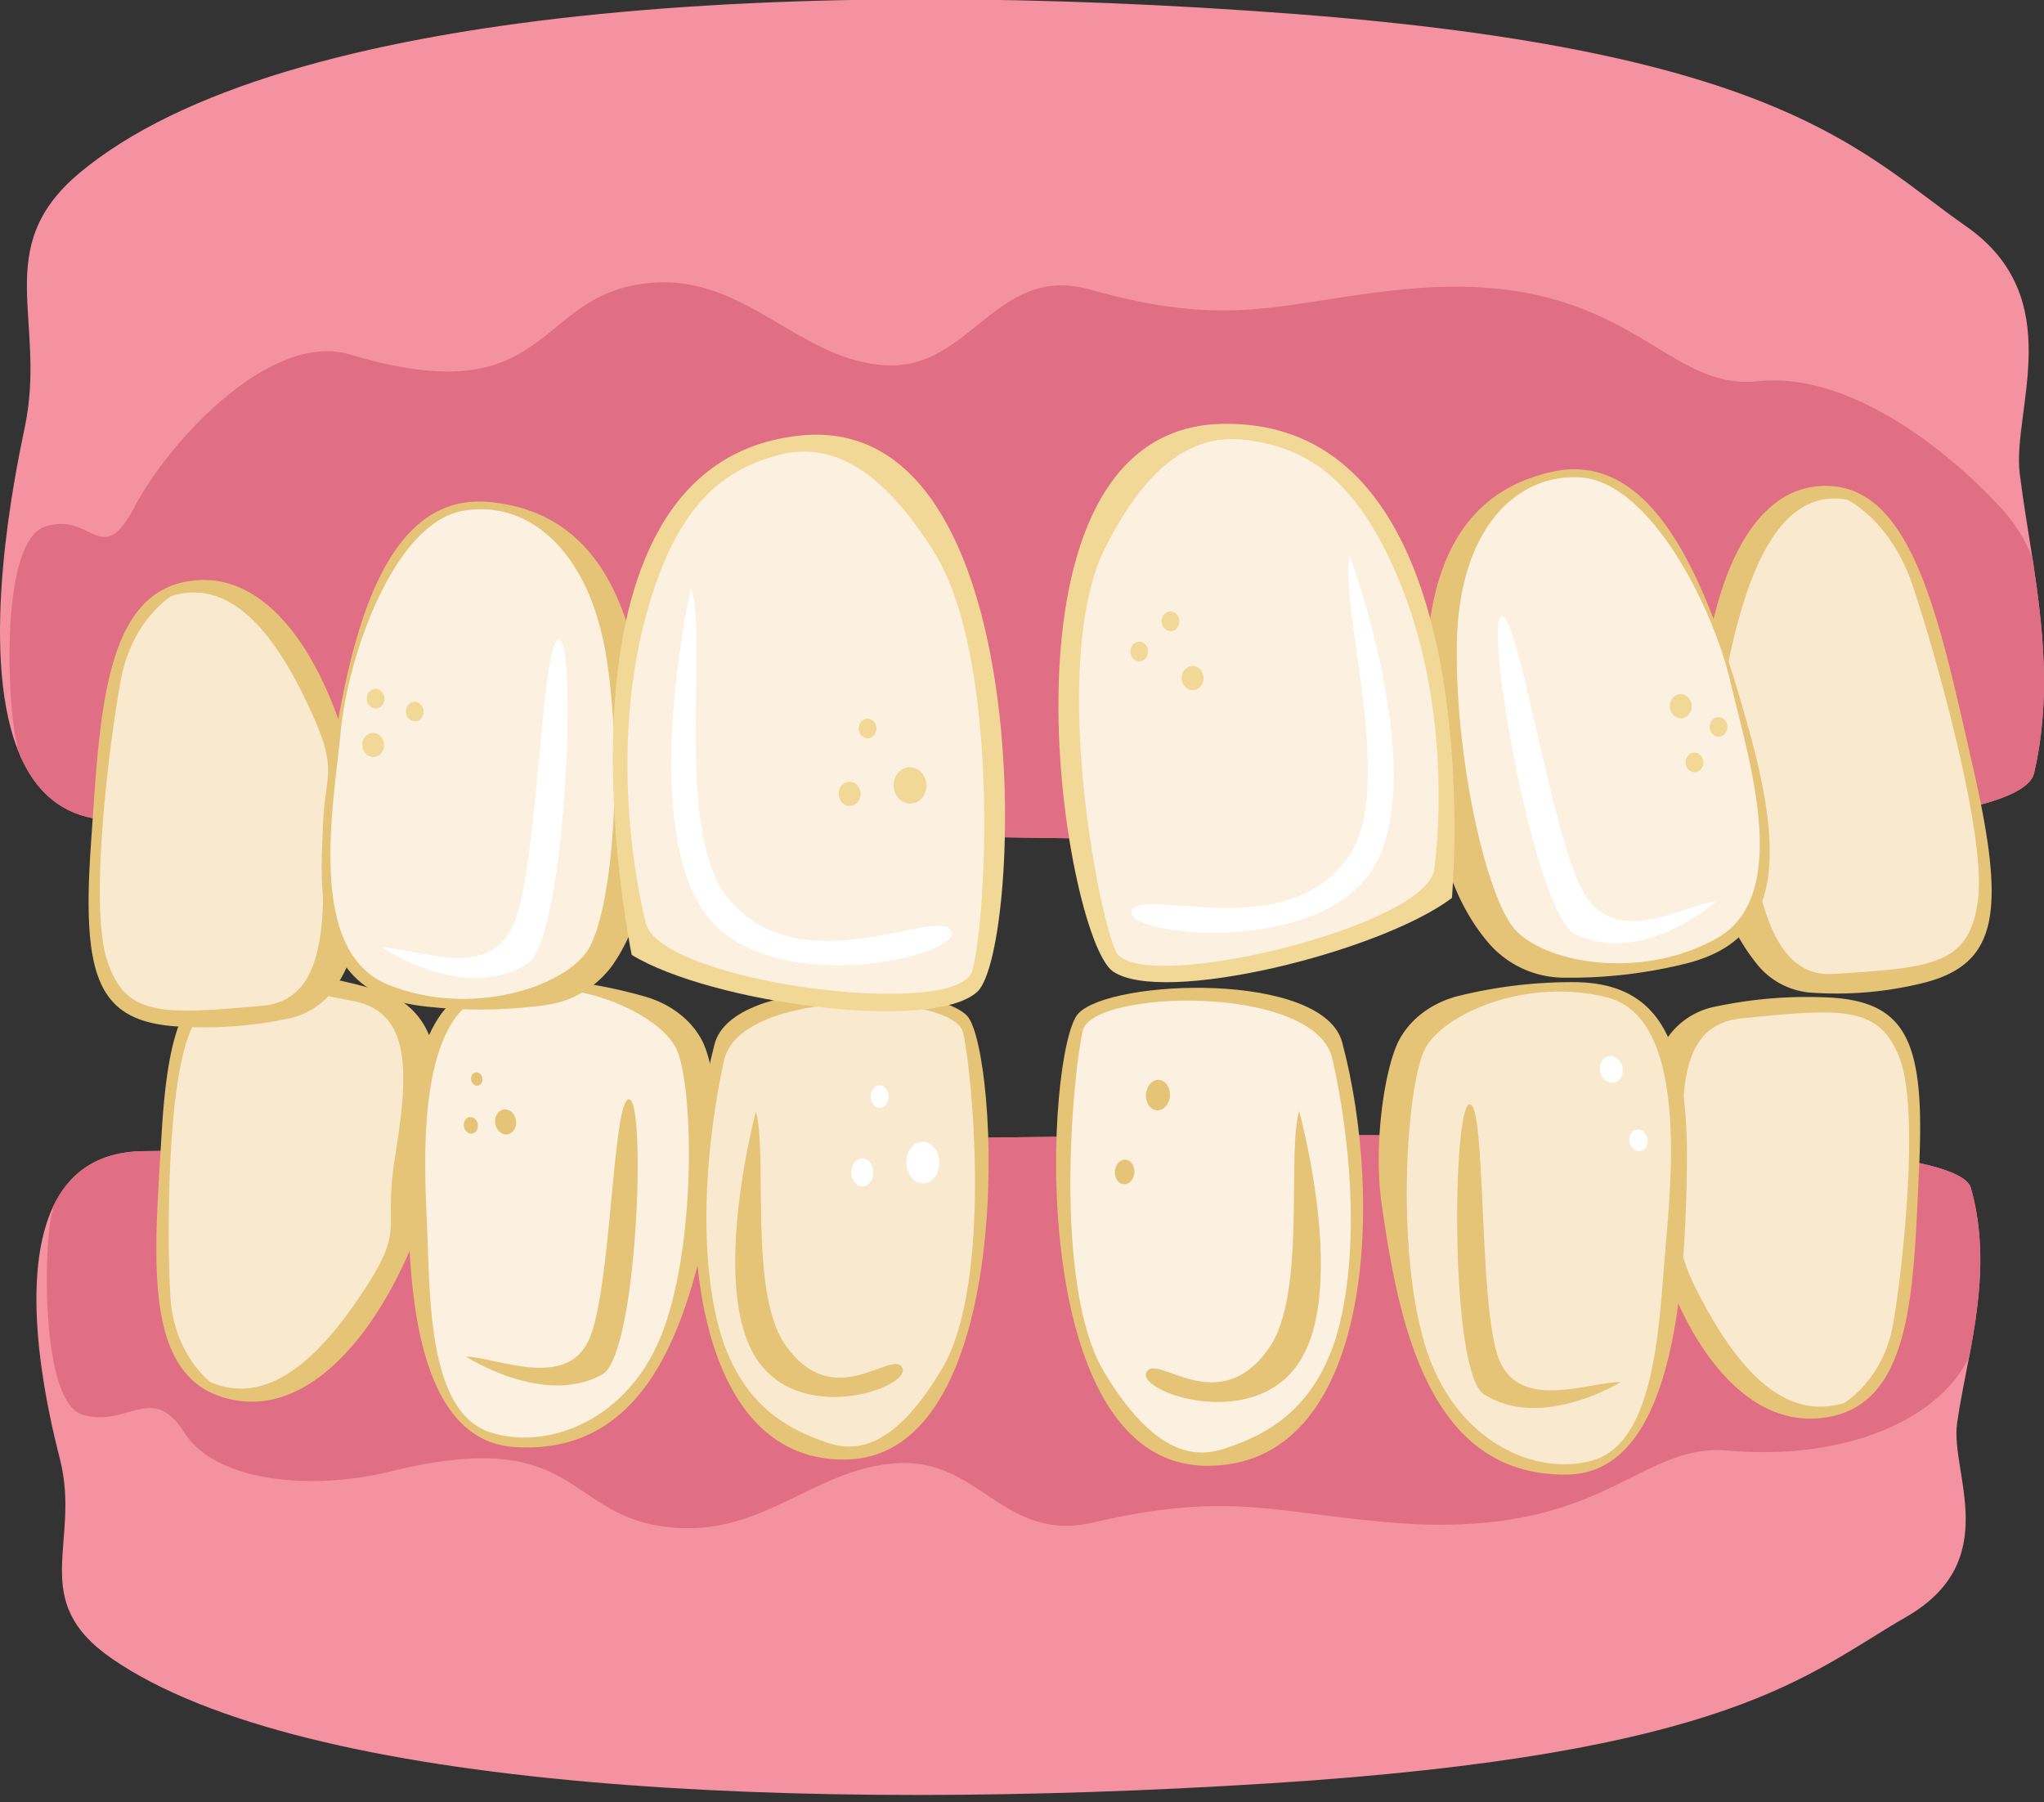 <svg xmlns="http://www.w3.org/2000/svg" viewBox="0 0 600 529.04"><rect x="0" y="0" width="600" height="529.04" fill="#333333" stroke="none"/><defs><style>.cls-1{fill:#f492a1;}.cls-2{fill:#e06e84;}.cls-3{fill:#e5c377;}.cls-4{fill:#f9e9cf;}.cls-5{fill:#fff;}.cls-6{fill:#fcf1e0;}.cls-7{fill:#f2d897;}</style></defs><g id="Gapped_Teeth-2" data-name="Gapped Teeth"><path class="cls-1" d="M578.53,348.71c-6.88-24.53-329.75-13.19-536.39-10.8-14,.15-22.19,6.84-26.7,16.61-10.56,23-.63,62.86,2.17,73.86,6.25,24.64-9.82,41.25,15.31,58.55,56.46,38.83,202.33,45.22,339.51,36.57,136-8.57,158.23-32.26,187.06-48.83s12.9-42.45,15-56.95c.9-6.26,2.27-12.76,3.54-19.49C581,382.58,583.38,365.86,578.53,348.71Z"/><path class="cls-2" d="M578.53,348.71c-6.88-24.53-329.75-13.19-536.39-10.8-14,.15-22.19,6.84-26.7,16.61.07.42.1.65.1.65-2.57,6.46-4.26,56.58,8.9,60.19s20.24-9.66,29.66,5.14,38,17,60.36,11.47c57.67-14.24,50.68,14.93,85.19,16.57,25.66,1.21,40.49-17.94,64.27-19.06S294.81,453,321,446.9c39.7-9.2,53-2.87,86.95,0,63.08,5.35,72.32-23.45,99.32-21.1s49.1-4.54,61.63-15.69a37.52,37.52,0,0,0,9.19-11.88C581,382.58,583.38,365.86,578.53,348.71Z"/><path class="cls-3" d="M489.28,304.92a22.14,22.14,0,0,1,14.11-9.41,129.65,129.65,0,0,1,34.26-2.66c22.5,1.44,27.41,13.73,25.68,50.13s-1.7,71.78-30.34,73.4-47.58-40-51.13-73.27C479.84,324.13,484.71,311.91,489.28,304.92Z"/><path class="cls-4" d="M541.36,411.83c-14.07,4.28-27.2-4-40.09-27.05s-5.6-19.6-6.81-41.7-1.57-42.31,16.64-44.14c29.8-3,40.58-3.8,46.52,11.7s1,61-1.84,77.7S541.36,411.83,541.36,411.83Z"/><path class="cls-3" d="M125.09,302a21.91,21.91,0,0,0-13-10.9,126.8,126.8,0,0,0-33.81-5.92c-22.54-.66-28.74,11.37-30.9,48.51s-6,73.1,22.35,77.44,51.61-36.12,58.69-69.63C132.42,322.44,128.88,309.57,125.09,302Z"/><path class="cls-4" d="M61.84,405.76c13.54,5.68,27.5-1.51,42.78-23.71s7.67-19.39,11.23-41.73,6.09-42.83-11.85-46.41c-29.32-5.84-40-7.69-47.54,7.5S49,363.32,50,380.54,61.84,405.76,61.84,405.76Z"/><path class="cls-3" d="M410.74,305.23c3.42-6.35,9.85-11.05,17.59-12.93a139,139,0,0,1,34.16-4c23.81.37,33.16,16.07,32.69,54s-4.48,89.88-34.83,90.53c-41.19.9-49.78-44.79-54.76-79.23C403,335.59,406.59,312.94,410.74,305.23Z"/><path class="cls-4" d="M467.85,428.59c-16.78,5.06-41.11-5.19-49.69-34.2s-5.18-76.53.19-86.62,29.53-21,53.38-15,18.91,53.54,17.07,74.67C487.06,387.31,486.23,423.05,467.85,428.59Z"/><path class="cls-3" d="M475.77,405.69c-9.23-.1-29.72,8.78-35.8-6.76s-3.61-75.29-8.62-74.76-5.87,78.64,4.26,85.12C452.48,420.1,475.77,405.69,475.77,405.69Z"/><ellipse class="cls-5" cx="480.95" cy="334.72" rx="2.71" ry="3.2" transform="translate(-60.74 111.29) rotate(-12.42)"/><ellipse class="cls-5" cx="473.02" cy="313.91" rx="3.34" ry="3.94" transform="translate(-56.45 109.09) rotate(-12.42)"/><path class="cls-3" d="M394,306c-5.6-21-67.91-18.62-77.45-8.52s-16.32,132,37.26,132.78C403.08,431,406.48,352.83,394,306Z"/><path class="cls-6" d="M391.13,310.86c-5.07-22.23-70.42-20.35-73.27-8.42s-9,75,6.33,100.44,27.6,24.89,35.41,22.3c11.49-3.81,28.46-11.38,34.29-39.33C399.66,358.26,394.67,326.46,391.13,310.86Z"/><path class="cls-3" d="M381.34,326.12c-3.65,12.68,2.2,53.84-8.81,69.56-14.92,21.33-33,1.26-36,7.14s32.8,18.3,45.69-4.33S381.34,326.12,381.34,326.12Z"/><ellipse class="cls-3" cx="330.11" cy="343.98" rx="3.63" ry="2.87" transform="translate(-35.67 649.77) rotate(-86.07)"/><ellipse class="cls-3" cx="339.88" cy="321.43" rx="4.47" ry="3.54" transform="translate(-4.06 638.51) rotate(-86.07)"/><path class="cls-3" d="M206.18,305.64c-3.14-6.21-9.36-11-17-13.15a145.57,145.57,0,0,0-34-5.45c-23.81-.79-33.84,13.71-35.06,49.83s.5,85.79,30.79,87.88c41.13,2.83,51.74-40.26,58.25-72.81C212.59,334.92,210,313.18,206.18,305.64Z"/><path class="cls-6" d="M143.62,420.34c16.56,5.63,41.32-3,51.19-30.17s8.57-72.61,3.65-82.48-28.58-21.46-52.69-16.86-21.27,50.07-20.36,70.28C126.26,380.12,125.5,414.18,143.62,420.34Z"/><path class="cls-3" d="M136.73,398.17c9.23.34,29.31,9.78,36.07-4.72s6.95-71.52,11.94-70.77,2.38,75.15-8,80.84C159.36,413,136.73,398.17,136.73,398.17Z"/><ellipse class="cls-3" cx="139.95" cy="316.73" rx="1.67" ry="1.99" transform="translate(-50.17 27.32) rotate(-9.46)"/><ellipse class="cls-3" cx="138.23" cy="330.33" rx="2.06" ry="2.46" transform="translate(-52.43 27.22) rotate(-9.46)"/><ellipse class="cls-3" cx="149.32" cy="327.5" rx="3.08" ry="3.69" transform="matrix(0.99, -0.16, 0.16, 0.99, -51.81, 29)"/><path class="cls-3" d="M209.73,306.58c5.36-20.65,65-18.27,74.19-8.35s15.63,129.41-35.69,130.21C201.08,429.18,197.82,352.48,209.73,306.58Z"/><path class="cls-4" d="M212.52,311.33c4.85-21.81,67.45-20,70.18-8.26s8.63,73.55-6.06,98.51S250.2,426,242.72,423.45c-11-3.74-27.26-11.17-32.85-38.57C204.35,357.81,209.13,326.62,212.52,311.33Z"/><path class="cls-3" d="M221.89,326.29c3.5,12.44-2.1,52.8,8.44,68.22,14.29,20.92,31.66,1.24,34.53,7s-31.43,17.94-43.76-4.25S221.89,326.29,221.89,326.29Z"/><ellipse class="cls-5" cx="258.18" cy="321.92" rx="2.61" ry="3.32" transform="translate(-5.28 4.3) rotate(-0.95)"/><ellipse class="cls-5" cx="253.11" cy="344.16" rx="3.22" ry="4.09" transform="translate(-5.65 4.22) rotate(-0.95)"/><ellipse class="cls-5" cx="270.87" cy="341.3" rx="4.83" ry="6.13" transform="translate(-5.6 4.52) rotate(-0.95)"/><path class="cls-1" d="M597.09,226.94c-7.24,31.28-346.74,16.82-564,13.78C18.35,240.52,9.74,232,5,219.54c-11.1-29.31-.67-80.13,2.28-94.15C13.85,94-3,72.8,23.37,50.74,82.74,1.24,236.12-6.9,380.37,4.13c143,10.93,166.38,41.12,196.7,62.25s13.56,54.11,15.8,72.59c1,8,2.39,16.27,3.73,24.85C599.65,183.76,602.18,205.09,597.09,226.94Z"/><path class="cls-2" d="M597.09,226.94c-7.24,31.28-346.74,16.82-564,13.78C18.35,240.52,9.74,232,5,219.54c.07-.54.1-.83.1-.83-2.7-8.23-5.72-59.5,8.12-64.11s16.44,12.94,26.35-5.93,39.77-51.62,63.23-44.6c60.64,18.15,53.3-19,89.58-21.13,27-1.54,42.57,22.87,67.59,24.29S292.45,77.28,320,85c41.74,11.74,55.7,3.67,91.42,0,66.33-6.81,76,29.9,104.43,26.91s57.94,22.53,71.12,36.74a48,48,0,0,1,9.66,15.15C599.65,183.76,602.18,205.09,597.09,226.94Z"/><path class="cls-3" d="M98.84,289.27A22.16,22.16,0,0,1,84.64,299a120.16,120.16,0,0,1-33.93,2.21c-22.19-1.94-26.7-15.06-24-53.63s3.66-76.1,32-77.31,45.92,43.23,48.5,78.62C108.69,269.06,103.54,281.93,98.84,289.27Z"/><path class="cls-4" d="M50.33,174.94c14-4.29,26.77,4.74,38.86,29.41s5,20.89,5.58,44.35.39,44.9-17.66,46.52C47.59,297.86,36.9,298.53,31.46,282s.73-64.74,4-82.39S50.33,174.94,50.33,174.94Z"/><path class="cls-3" d="M515.53,282.74a22.39,22.39,0,0,0,15.83,8.62,105.76,105.76,0,0,0,33.89-3c21.54-5.75,23.56-21.19,13.72-64s-17.75-84.78-46-81.56-37.28,55.91-33.26,96C502.06,261.67,509.53,275.27,515.53,282.74Z"/><path class="cls-4" d="M542.18,146.65c-14.63-2.55-25.54,9.64-32.9,39.27s-1,24.24,2.73,50.66,8,50.43,26.08,49.32c29.62-1.8,40.29-2.77,42.58-22.21s-12.74-72.51-19.21-91.78S542.18,146.65,542.18,146.65Z"/><path class="cls-3" d="M437.47,277.39a29.34,29.34,0,0,0,21.77,9.6,140.33,140.33,0,0,0,36.28-4.3c24.38-6.43,29.53-25.84,18.29-66.91S487,131.55,455.57,138.5c-42.62,9.45-39,60.17-34.34,98.84C423.66,257.57,431,270.07,437.47,277.39Z"/><path class="cls-6" d="M464,140.15c-18.71-1.26-35.76,14.9-36.35,48.58s8.56,74.37,16.95,84,36.36,15.4,59.18,2.81,9.13-53.92,4.18-75.36C502.91,178.35,484.46,141.52,464,140.15Z"/><path class="cls-5" d="M504,264.46c-9.74,1.22-29.5,14-39.06-2.28s-19.07-82.44-24.24-81.13,9.77,87.49,21.75,93.18C482.41,283.69,504,264.46,504,264.46Z"/><ellipse class="cls-7" cx="504.45" cy="213.41" rx="2.61" ry="2.89" transform="translate(-8.11 20.29) rotate(-2.29)"/><ellipse class="cls-7" cx="496.98" cy="223.66" rx="2.61" ry="2.89" transform="matrix(1, -0.04, 0.04, 1, -8.53, 20.01)"/><ellipse class="cls-7" cx="493.36" cy="207.34" rx="3.22" ry="3.56" transform="translate(-7.88 19.85) rotate(-2.29)"/><path class="cls-3" d="M180.09,282.91a29,29,0,0,1-20.32,12.17,140.55,140.55,0,0,1-36.56.15c-25-3.4-32.72-22-27-64.13s15.47-86.81,47.55-83.73c43.53,4.18,46.64,54.93,47.15,93.84C191.17,261.57,185.53,274.86,180.09,282.91Z"/><path class="cls-6" d="M135.63,150c18.4-3.52,37.46,10.43,42.5,43.76s1.34,74.8-5.71,85.35-34,19.7-58.34,10S97.89,236.76,100,214.89C102.07,192.65,115.5,153.88,135.63,150Z"/><path class="cls-5" d="M112.38,278.19c9.82,0,31.12,10.25,38.44-7s8-84.08,13.32-83.41,1.89,87.95-9.25,95.05C136.35,294.63,112.38,278.19,112.38,278.19Z"/><ellipse class="cls-7" cx="110.25" cy="205.09" rx="2.61" ry="2.89" transform="translate(-13.96 8.14) rotate(-3.98)"/><ellipse class="cls-7" cx="121.76" cy="208.88" rx="2.61" ry="2.89" transform="translate(-14.2 8.95) rotate(-3.98)"/><ellipse class="cls-7" cx="109.54" cy="218.68" rx="3.22" ry="3.56" transform="translate(-14.9 8.12) rotate(-3.98)"/><path class="cls-7" d="M426.2,263.59c-21.11,15.91-85.07,31.64-99.53,21.54S288,125.74,358.79,124.42C439,122.91,426.2,263.59,426.2,263.59Z"/><path class="cls-6" d="M421,255.21c-2.26,17-87.59,37.32-93.48,24s-19.11-86.08-3.23-118.11,32.26-33.43,43.08-31.74c15.93,2.49,31.08,10.72,43.76,42.1C423.61,202.43,423.44,236.62,421,255.21Z"/><path class="cls-5" d="M396.23,163.2c-3.09,15.36,13.29,67.23.11,87.48-17.88,27.46-60.83,9.27-64.14,16.64s57.24,14.27,71.94-14.32S396.23,163.2,396.23,163.2Z"/><ellipse class="cls-7" cx="334.39" cy="191.28" rx="2.61" ry="2.89" transform="translate(-7.36 13.49) rotate(-2.29)"/><ellipse class="cls-7" cx="343.57" cy="182.39" rx="2.61" ry="2.89" transform="translate(-7 13.85) rotate(-2.29)"/><ellipse class="cls-7" cx="350.08" cy="199.07" rx="3.22" ry="3.56" transform="translate(-7.66 14.12) rotate(-2.29)"/><path class="cls-7" d="M185.43,280.29c22.91,14.08,88.37,23,101.49,10.79S305.72,121,235.28,127.81C155.39,135.59,185.43,280.29,185.43,280.29Z"/><path class="cls-6" d="M189.59,271c4.33,17.38,91.58,28.59,95.79,14s8.42-91.68-11.29-123.12-36.15-31-46.68-28c-15.52,4.45-29.56,14.77-38.3,48.84C180.49,216.43,184.85,251.94,189.59,271Z"/><path class="cls-5" d="M202.85,172.47c5,15.6-4.94,71.42,10.65,90.93,21.13,26.45,61.55,2.54,65.74,9.82s-55.09,21.49-73.21-6.51S202.85,172.47,202.85,172.47Z"/><ellipse class="cls-7" cx="254.45" cy="213.7" rx="2.61" ry="2.89" transform="matrix(1, -0.04, 0.04, 1, -8.32, 10.32)"/><ellipse class="cls-7" cx="249.38" cy="233.05" rx="3.22" ry="3.56" transform="translate(-9.1 10.13) rotate(-2.29)"/><ellipse class="cls-7" cx="267.13" cy="230.56" rx="4.83" ry="5.34" transform="translate(-8.99 10.84) rotate(-2.29)"/></g></svg>